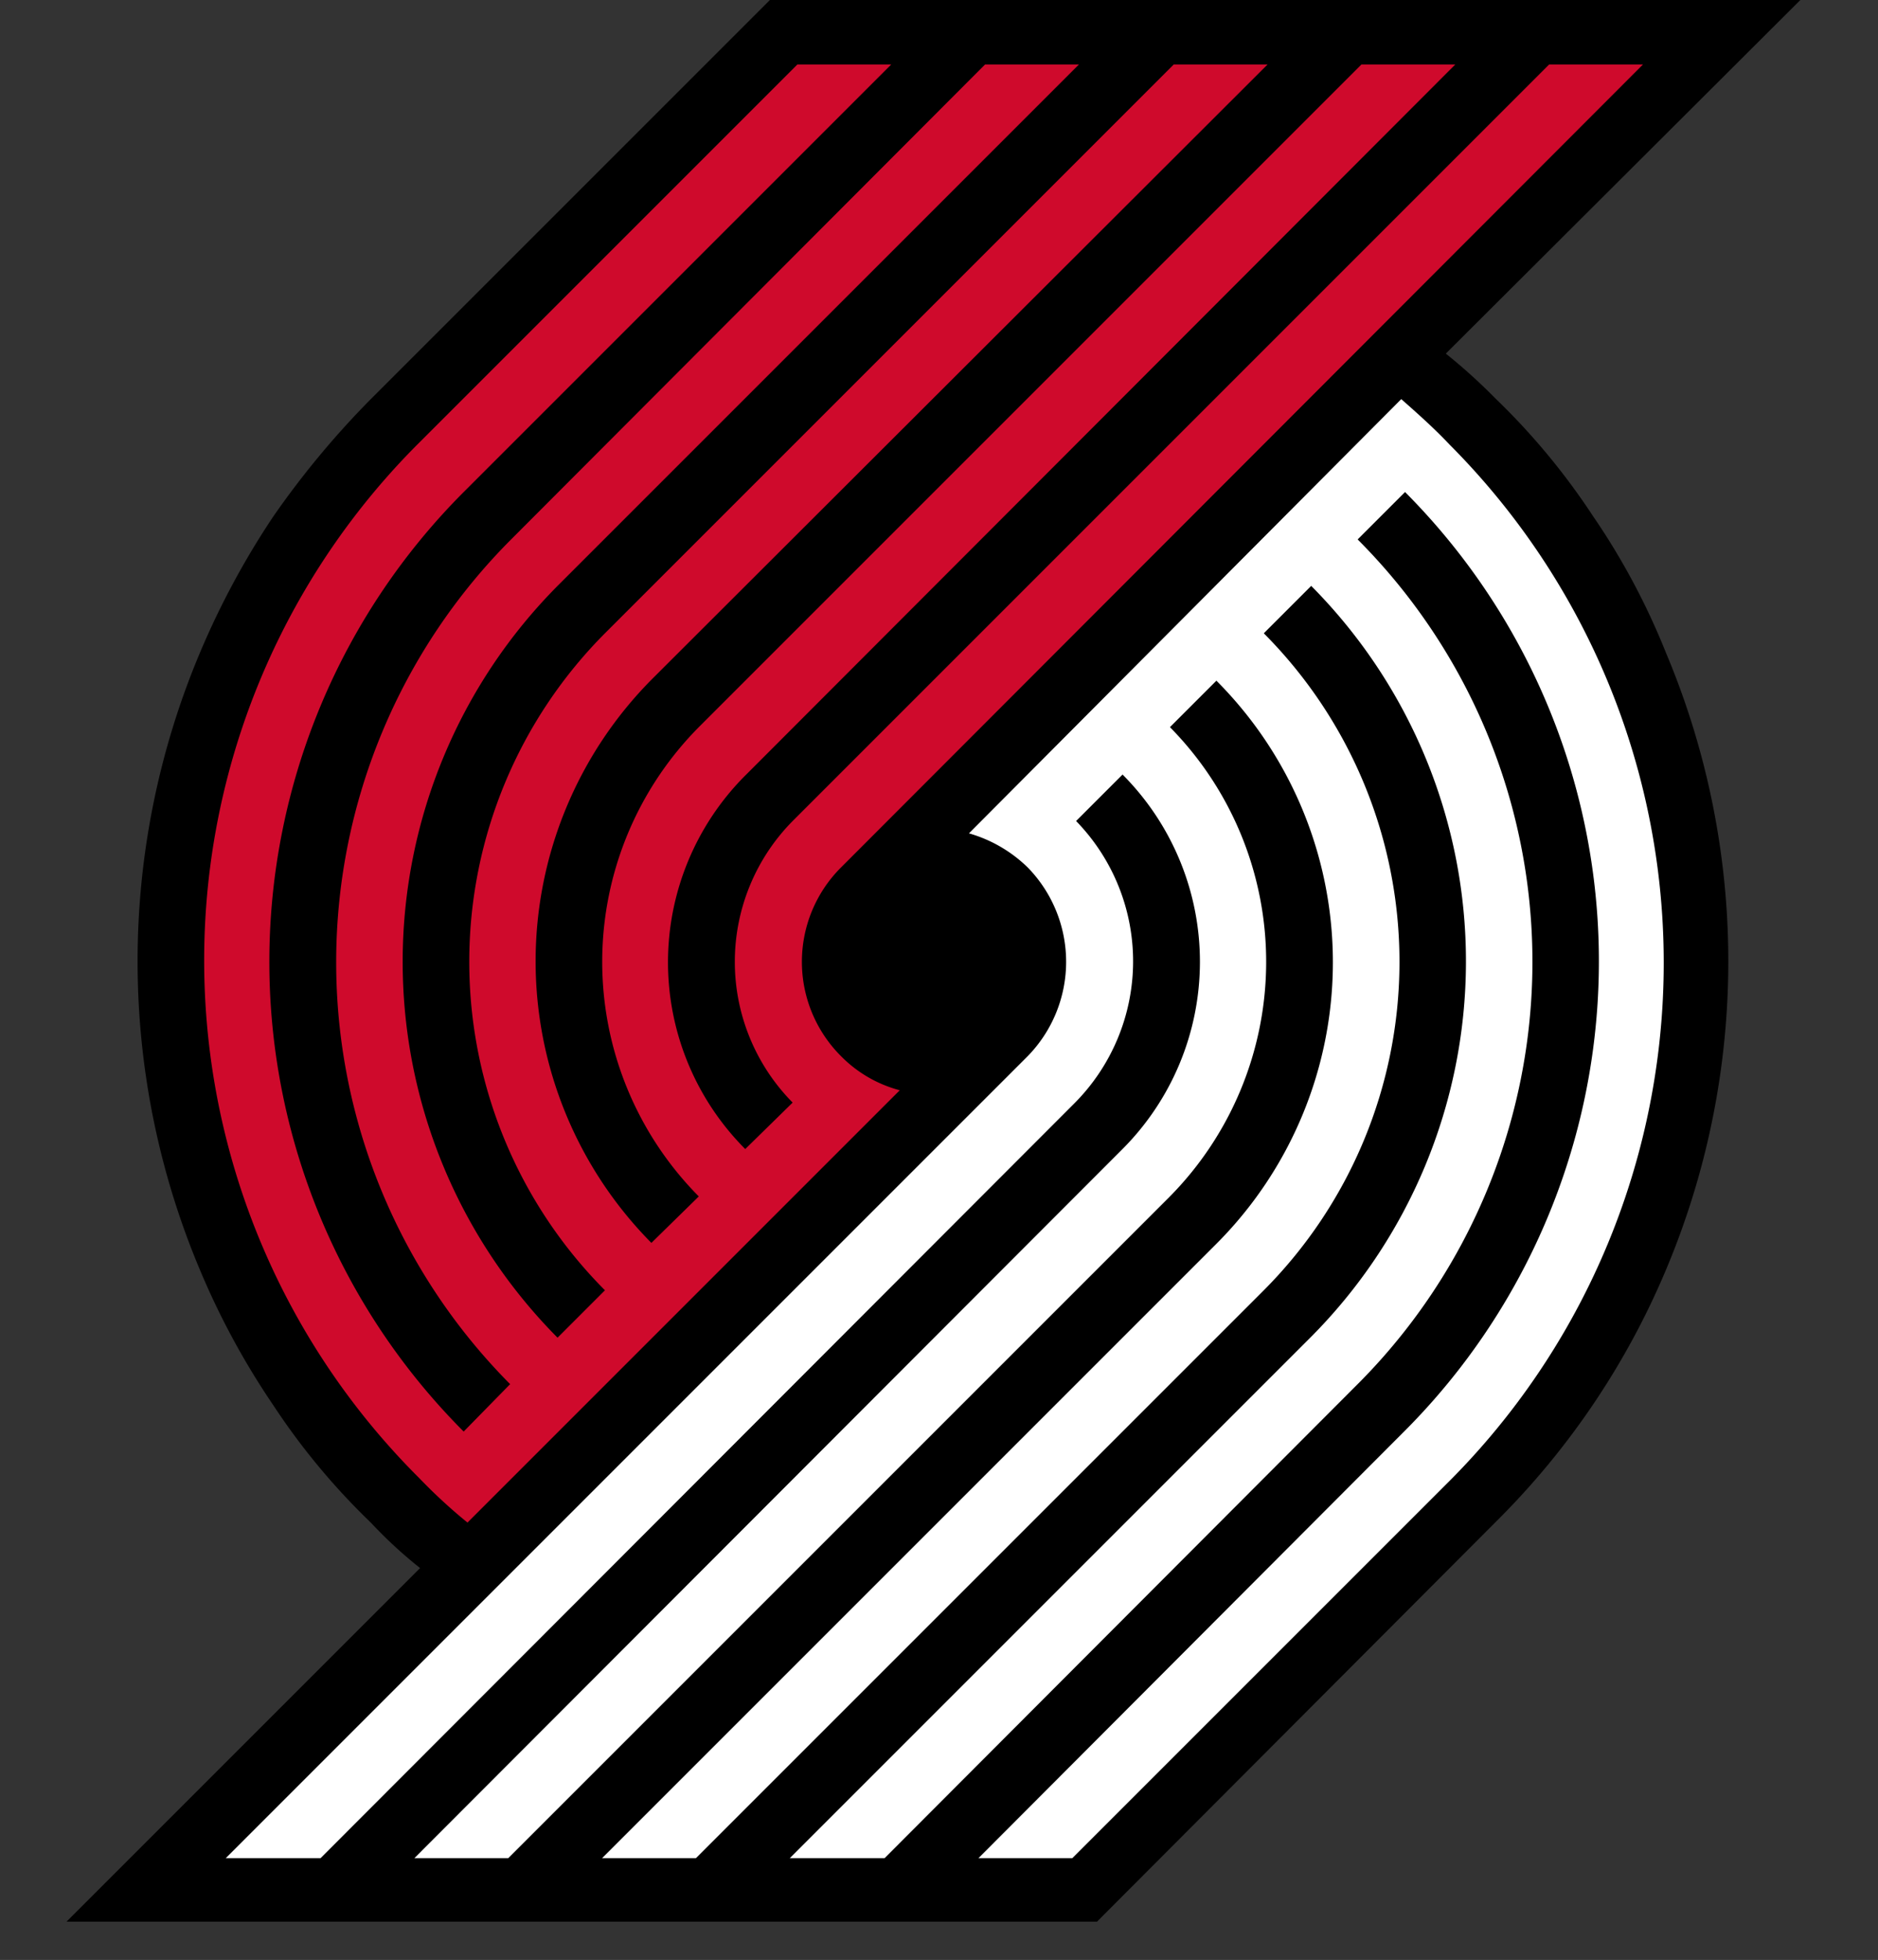 <svg viewBox="82.016 0 113.63 118.581" version="1.1" xmlns="http://www.w3.org/2000/svg" style="max-height: 500px" width="113.63" height="118.581"><rect x="82.016" y="0" width="113.63" height="118.581" fill="#333333" stroke="none"/><path d="M178.387,31.203a41.412,41.412,0,0,0-5.908-7.113,34.131,34.131,0,0,0-2.983-2.696L190.948,0H128.599l-24.091,24.091-.057.057a53.242,53.242,0,0,0-5.908,7.113A49.1,49.1,0,0,0,94.126,39.463a48.074,48.074,0,0,0,0,37.398,46.43,46.43,0,0,0,4.417,8.145,41.412,41.412,0,0,0,5.908,7.113,27.358,27.358,0,0,0,2.983,2.753L86.039,116.267h62.349L172.536,92.061a47.222,47.222,0,0,0,10.267-15.2,48.074,48.074,0,0,0,0-37.398A42.412,42.412,0,0,0,178.387,31.203Z"/><path fill="#fff" d="M169.725,26.901c-.918-.975-1.95-1.893-2.925-2.753L140.644,50.419a8.387,8.387,0,0,1,3.556,2.065,8.172,8.172,0,0,1,0,11.414L95.675,112.424h5.736l45.6-45.658a12.17,12.17,0,0,0,.115-17.093l2.811-2.811a16.046,16.046,0,0,1-.036,22.692l-.022.022-42.79,42.847h5.679l39.979-39.979a20.218,20.218,0,0,0,.057-28.45l2.811-2.811a24.112,24.112,0,0,1-.029,34.1l-.029.029-37.111,37.111H124.125L158.426,78.123a28.163,28.163,0,0,0,.057-39.807l2.868-2.868a32.231,32.231,0,0,1-.115,45.543l-31.433,31.433h5.736l28.565-28.622a36.16,36.16,0,0,0,.084-51.138l-.027-.027,2.868-2.868a40.228,40.228,0,0,1-.115,56.9L141.218,112.424h5.679l22.886-22.886A44.4,44.4,0,0,0,169.725,26.901Z"/><path fill="#cf0a2c" d="M107.376,89.423a32.569,32.569,0,0,0,2.925,2.696l26.156-26.156a7.761,7.761,0,0,1-3.556-2.065,8.066,8.066,0,0,1-.007-11.407l.007-.007L181.427,3.9h-5.679L130.033,49.616a12.117,12.117,0,0,0-.057,17.093l-2.868,2.811a15.995,15.995,0,0,1,.02-22.62q.047-.047.095-.094L170.07,3.9h-5.679L124.354,43.937a20.166,20.166,0,0,0-.057,28.45l-2.868,2.811a24.217,24.217,0,0,1,.057-34.129l37.226-37.169H153.034L118.676,38.258a28.163,28.163,0,0,0-.057,39.807l-2.868,2.868a32.283,32.283,0,0,1,.057-45.543L147.298,3.9h-5.679L112.997,32.58a36.212,36.212,0,0,0-.115,51.164l-2.811,2.868a40.228,40.228,0,0,1,.048-56.89l.01-.01L135.941,3.9h-5.679l-23.001,23.001a44.209,44.209,0,0,0,.114,62.521Z"/><polygon points="60.342 213.892 57.302 213.892 57.302 210.795 66.823 210.795 66.823 213.892 63.726 213.892 63.726 228.92 60.342 228.92 60.342 213.892"/><path d="M71.183,210.795h7.514l2.237,2.237v6.309l-1.893,1.778,2.008,7.743H77.664l-1.893-7.399h-1.262V228.92H71.125V210.795Zm5.621,8.145.688-.803v-3.958l-.688-.803h-2.237v5.564Z"/><path d="M87.759,210.795h4.876L95.388,228.92H92.061l-.459-4.187H88.677L88.161,228.92H84.949Zm1.205,11.128h2.18l-1.09-9.005Z"/><polygon points="99.231 226.339 101.239 226.339 101.239 213.376 99.231 213.376 99.231 210.795 106.63 210.795 106.63 213.376 104.68 213.376 104.68 226.339 106.63 226.339 106.63 228.92 99.231 228.92 99.231 226.339"/><polygon points="111.334 210.795 114.775 210.795 114.775 225.937 118.619 225.937 118.619 228.92 111.334 228.92 111.334 210.795"/><path d="M130.262,210.795h7.399l2.18,2.237v4.818l-1.778,1.778,1.778,1.778v5.277l-2.18,2.18h-7.399Zm5.334,7.571.86-.86v-3.212l-.746-.688h-2.065v4.818h1.95Zm.115,7.858.746-.688v-3.728l-.86-.803h-2.008v5.162h2.122Z"/><polygon points="144.889 210.795 148.216 210.795 148.216 225.937 152.174 225.937 152.174 228.92 144.889 228.92 144.889 210.795"/><path d="M158.598,210.795h4.933L166.284,228.92h-3.327l-.516-4.187h-2.868l-.516,4.187h-3.212Zm1.319,11.128h2.18l-1.147-9.005Z"/><polygon points="170.127 226.454 174.773 213.892 170.242 213.892 170.242 210.795 178.444 210.795 178.444 213.204 173.855 225.823 178.444 225.823 178.444 228.92 170.127 228.92 170.127 226.454"/><polygon points="183.147 210.795 191.12 210.795 191.12 213.777 186.589 213.777 186.589 218.194 190.719 218.194 190.719 221.177 186.589 221.177 186.589 225.937 191.178 225.937 191.178 228.92 183.147 228.92 183.147 210.795"/><path d="M196.111,210.795h7.514l2.237,2.237v6.309l-1.778,1.778,1.95,7.801h-3.384l-1.835-7.399H199.495V228.92h-3.384Zm5.621,8.145.688-.803v-3.958l-.688-.803h-2.237v5.564Z"/><polygon points="210.336 226.74 210.336 223.471 213.662 223.471 213.662 225.364 214.466 226.167 215.67 226.167 216.358 225.364 216.358 221.922 215.785 221.349 212.229 221.349 210.393 219.398 210.393 213.032 212.573 210.795 217.563 210.795 219.743 213.032 219.743 216.244 216.358 216.244 216.358 214.351 215.67 213.605 214.523 213.605 213.72 214.351 213.72 217.735 214.351 218.251 217.907 218.251 219.743 220.144 219.743 226.74 217.563 228.92 212.515 228.92 210.336 226.74"/><path d="M36.595,141.333c0-10.497-5.679-13.996-16.749-13.996H0l8.661,8.661v63.267H19.387V167.718H19.961c10.841,0,16.462-3.327,16.749-13.307V141.333Zm-17.208-5.334h2.409c2.466,0,4.072.803,4.072,3.556v15.602c0,2.639-.746,3.958-4.531,3.958H19.502V135.998Z"/><path d="M51.91,140.358c0-3.614,1.147-4.417,3.327-4.417,2.122,0,3.212.803,3.212,4.417v45.83c0,3.671-1.147,4.417-3.212,4.417-2.18,0-3.327-.746-3.327-4.417ZM55.122,199.208c6.654,0,13.996-2.696,13.996-12.045V139.44c0-9.407-7.399-12.103-13.996-12.103-6.539,0-13.938,2.696-13.938,12.103v47.723C41.184,196.512,48.583,199.208,55.122,199.208Z"/><path d="M183.09,140.013h.631l2.065,27.647h-5.105Zm-3.442,36.251h7.055L188.998,199.208h10.784l-8.145-71.871h-16.118l-8.145,71.871h9.694Z"/><path d="M257.829,185.27c0,4.646-1.319,5.334-4.072,5.334h-2.581V135.998h2.581c2.696,0,4.072.746,4.072,5.334Zm10.669.918V143.627c0-12.676-4.474-16.29-15.085-16.29H240.449V199.208h15.2c8.432,0,12.848-6.195,12.848-13.021Z"/><path d="M84.375,135.941h2.581c2.409,0,4.072.803,4.072,3.556v14.856c0,2.639-.803,4.646-4.589,4.646H84.375Zm.172,31.662c4.99-.229,6.596,1.491,6.596,5.793V199.208h10.382s.229-7.743,0-28.507c-.057-6.482-4.13-7.457-4.13-7.457,4.703-2.008,4.13-4.359,4.13-9.694l-.057-13.938c0-9.292-5.048-12.275-13.651-12.275H73.649V199.208H84.49V167.603Z"/><polygon points="162.842 190.604 149.191 190.604 149.191 127.337 138.407 127.337 138.407 199.208 162.842 199.208 162.842 190.604"/><polygon points="113.915 135.998 113.915 199.208 124.641 199.208 124.641 135.998 133.876 135.998 133.876 127.337 98.658 127.337 107.376 135.998 113.915 135.998"/><polygon points="214.064 159.343 226.167 199.208 235.918 199.208 235.918 127.337 226.224 127.337 226.224 167.661 214.064 127.337 204.37 127.337 204.37 199.208 214.064 199.208 214.064 159.343"/></svg>